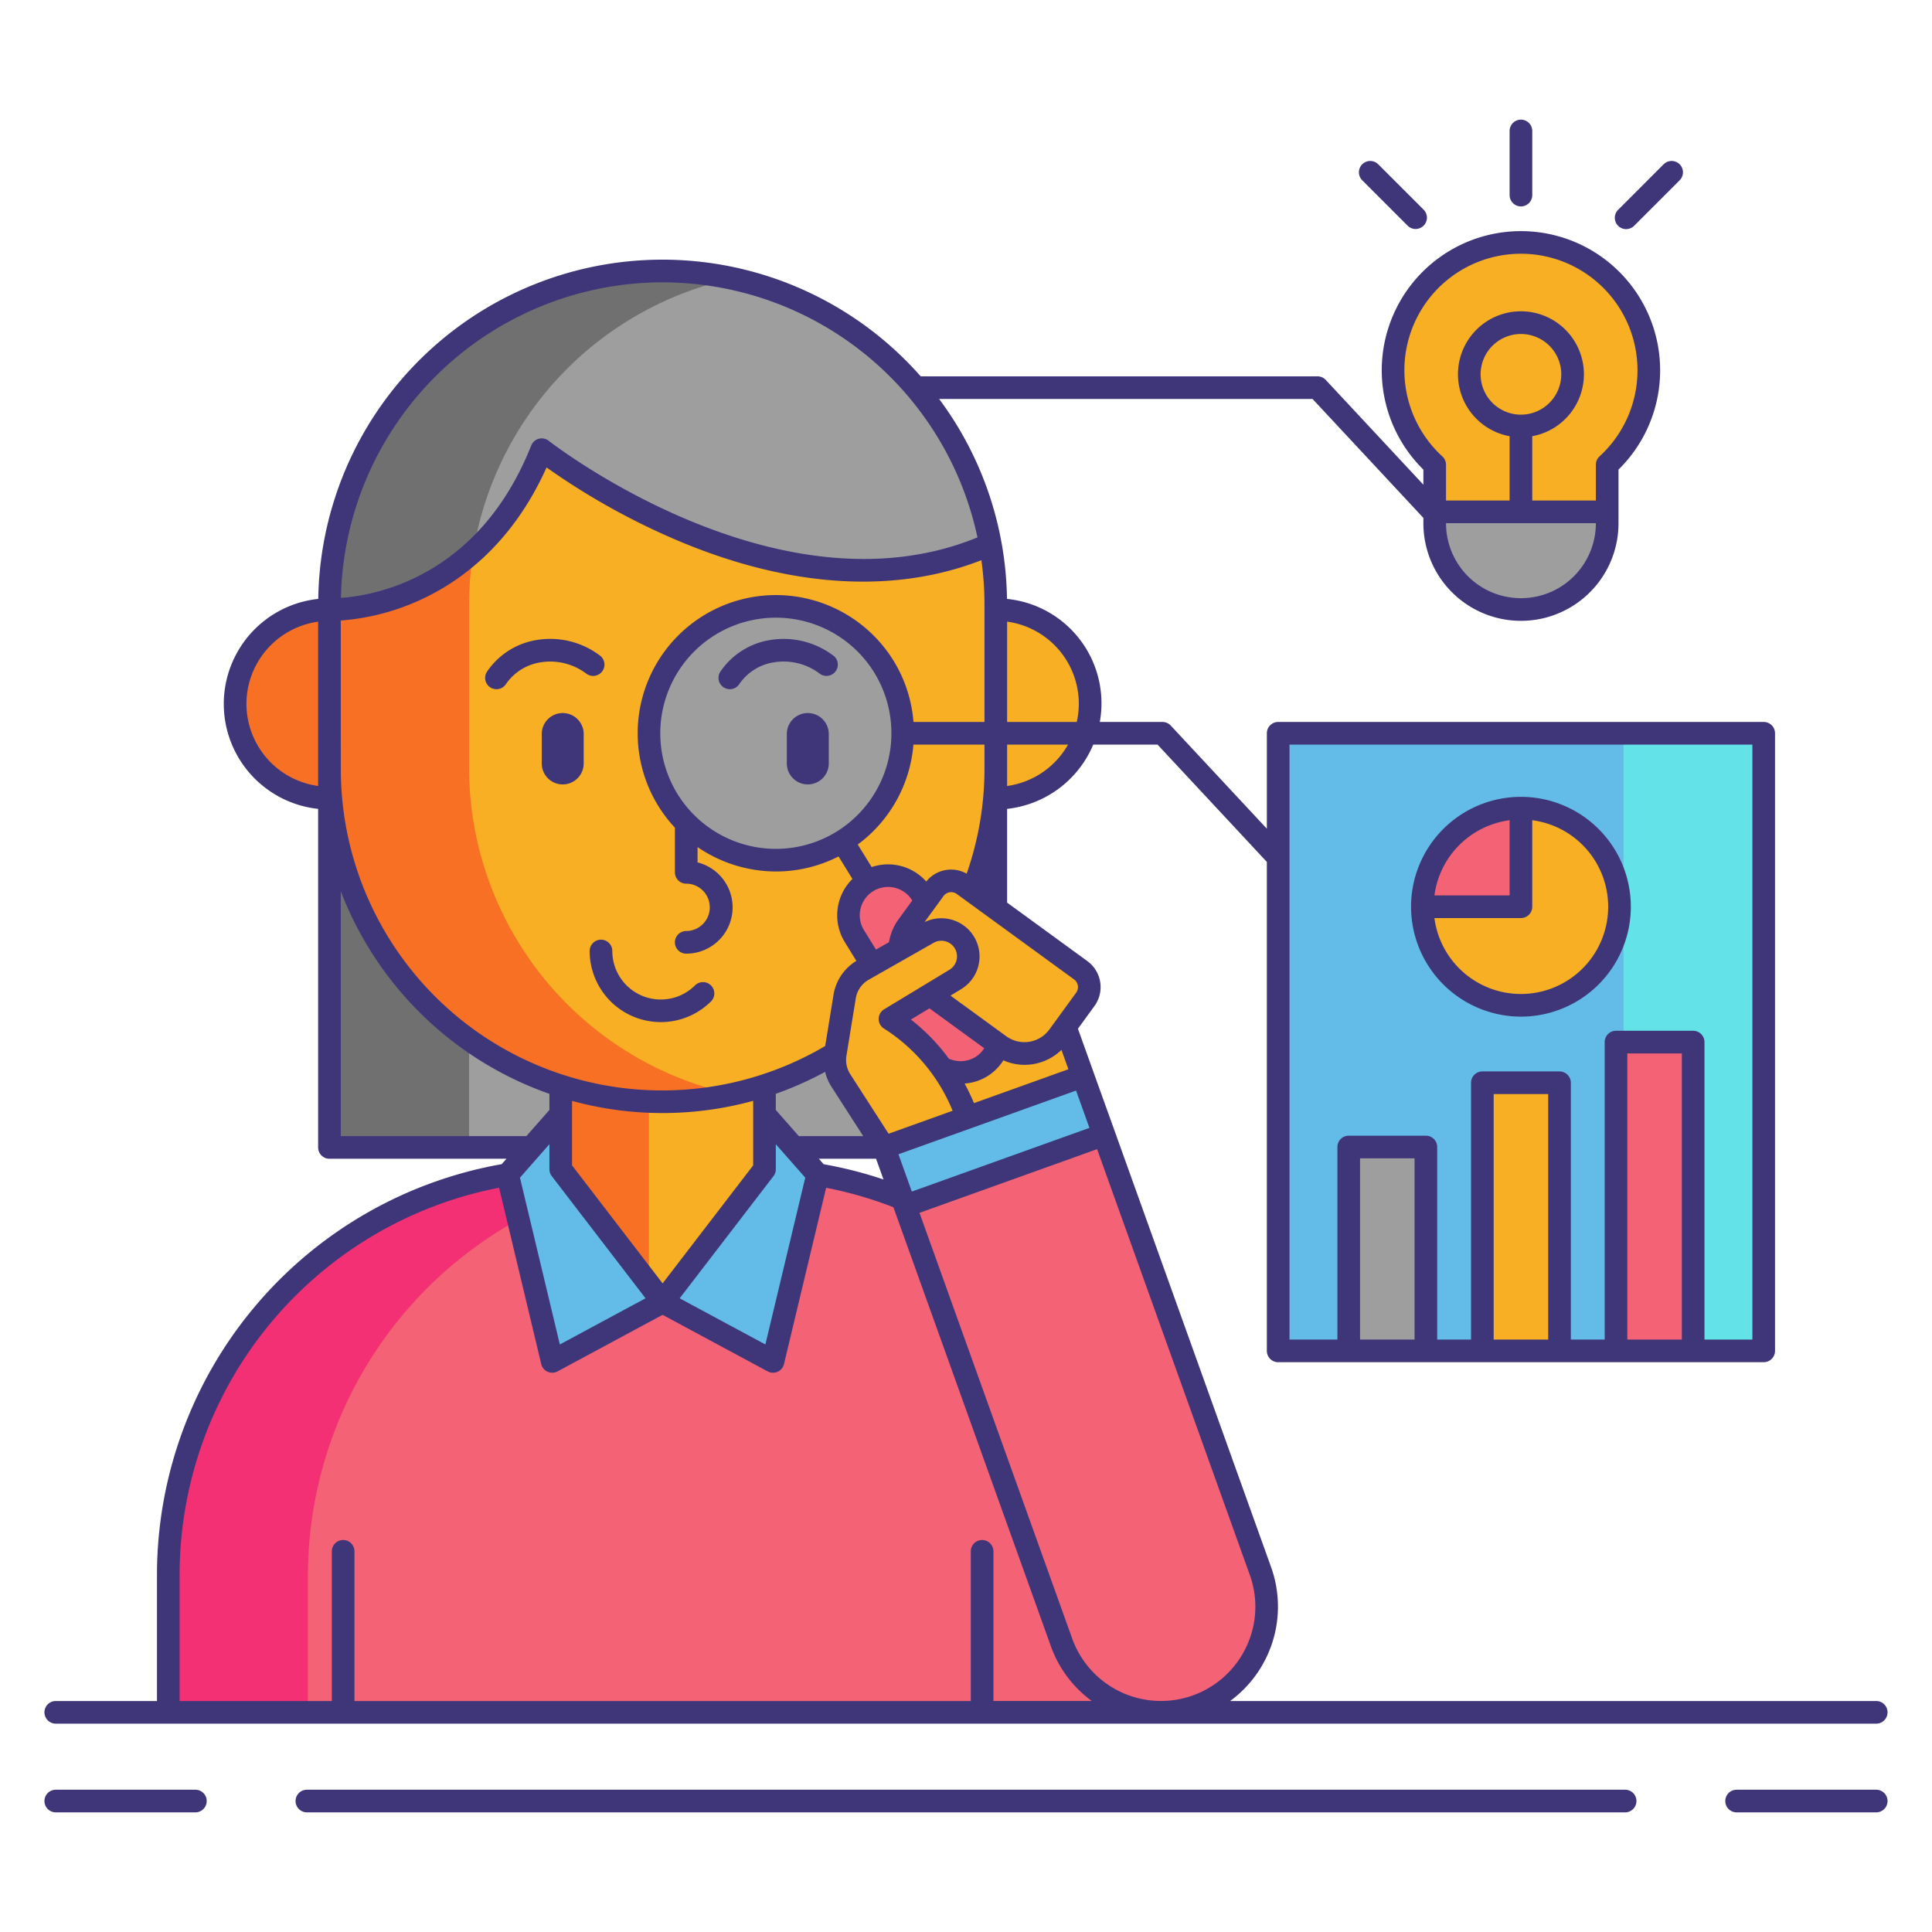 <svg xmlns="http://www.w3.org/2000/svg"  viewBox="0 0 256 256" width="240px" height="240px"><rect width="88.294" height="54.877" x="43.654" y="97.163" fill="#9e9e9e"/><rect width="18.5" height="54.877" x="43.654" y="97.163" fill="#707070"/><circle cx="43.654" cy="93.263" r="12.5" fill="#f87023"/><circle cx="131.948" cy="93.263" r="12.5" fill="#f8af23"/><path fill="#f46275" d="M155.488,226.893H22.3V208.837a53.944,53.944,0,0,1,53.944-53.944H99.357A53.944,53.944,0,0,1,153.3,208.837Z"/><path fill="#f43075" d="M94.745,154.893h-18.5A53.944,53.944,0,0,0,22.3,208.837v18.056H40.8V208.837A53.944,53.944,0,0,1,94.745,154.893Z"/><rect width="27" height="53.419" x="74.301" y="118.89" fill="#f8af23" rx="13.5" ry="13.5"/><path fill="#f87023" d="M74.3,132.39V158.81a13.554,13.554,0,0,0,11.686,13.378V119.013A13.554,13.554,0,0,0,74.3,132.39Z"/><rect width="88.294" height="110.075" x="43.654" y="35.91" fill="#f8af23" rx="44.147" ry="44.147"/><path fill="#f87023" d="M62.154,101.838V80.057A44.314,44.314,0,0,1,97.051,36.9a43.876,43.876,0,0,0-9.25-.99h0A44.277,44.277,0,0,0,43.654,80.057v21.781A44.277,44.277,0,0,0,87.8,145.985h0a43.876,43.876,0,0,0,9.25-.99A44.314,44.314,0,0,1,62.154,101.838Z"/><polygon fill="#63bce7" points="74.301 154.927 87.801 172.518 73.176 180.393 67.258 155.638 74.301 147.643 74.301 154.927"/><polygon fill="#63bce7" points="101.301 154.927 87.801 172.518 102.426 180.393 108.344 155.638 101.301 147.643 101.301 154.927"/><rect width="28" height="9.708" x="114.672" y="137.89" fill="#f8af23" transform="rotate(-19.733 128.672 142.745)"/><path fill="#f46275" d="M130.436,144.857h28a0,0,0,0,1,0,0v69.667a14,14,0,0,1-14,14h0a14,14,0,0,1-14-14V144.857A0,0,0,0,1,130.436,144.857Z" transform="rotate(-19.78 144.154 186.56)"/><rect width="28" height="8.252" x="117.704" y="147.071" fill="#63bce7" transform="rotate(-19.733 131.707 151.199)"/><circle cx="102.805" cy="97.163" r="16.815" fill="#9e9e9e" transform="rotate(-31.661 102.806 97.164)"/><rect width="10.506" height="28.812" x="117.228" y="114.663" fill="#f46275" rx="5.253" ry="5.253" transform="rotate(-31.661 122.483 129.07)"/><path fill="#f8af23" d="M129.6,116.341h6.016a2.768,2.768,0,0,1,2.768,2.768v19.214a2.768,2.768,0,0,1-2.768,2.768H129.6a5.591,5.591,0,0,1-5.591-5.591V121.932A5.591,5.591,0,0,1,129.6,116.341Z" transform="rotate(-53.929 131.202 128.716)"/><path fill="#f8af23" d="M117.134,152.041l-5.719-8.887a5,5,0,0,1-.73-3.509l1.236-7.591a5,5,0,0,1,2.464-3.543l8.571-4.873a3.571,3.571,0,0,1,5.126,1.9h0a3.571,3.571,0,0,1-1.512,4.26l-8.634,5.226a24.845,24.845,0,0,1,10.26,13.052Z"/><rect width="64.333" height="81.838" x="169.366" y="97.163" fill="#63bce7"/><rect width="18.57" height="81.838" x="215.129" y="97.163" fill="#63e2e7"/><rect width="10.223" height="27.018" x="178.713" y="151.984" fill="#9e9e9e"/><rect width="10.223" height="35.531" x="196.421" y="143.471" fill="#f8af23"/><rect width="10.223" height="40.919" x="214.129" y="138.082" fill="#f46275"/><path fill="#f8af23" d="M201.532,107.087v13.061H188.472a13.061,13.061,0,1,0,13.061-13.061Z"/><path fill="#f46275" d="M201.532,107.087a13.061,13.061,0,0,0-13.061,13.061h13.061Z"/><path fill="#f8af23" d="M218.477,49.07a16.945,16.945,0,1,0-28.371,12.511v7.756a11.427,11.427,0,0,0,11.427,11.427h0a11.427,11.427,0,0,0,11.427-11.427V61.581A16.9,16.9,0,0,0,218.477,49.07Z"/><path fill="#9e9e9e" d="M190.106,69.337a11.427,11.427,0,0,0,11.427,11.427h0a11.427,11.427,0,0,0,11.427-11.427V67.822H190.106Z"/><circle cx="201.532" cy="49.6" r="6.844" fill="#f8af23"/><path fill="#9e9e9e" d="M71.784,59.595s31.594,24.991,59.445,12.533A44.313,44.313,0,0,0,87.8,35.91h0A44.277,44.277,0,0,0,43.654,80.057v.706S63.069,81.523,71.784,59.595Z"/><path fill="#707070" d="M97.049,36.9a43.881,43.881,0,0,0-9.248-.99h0A44.277,44.277,0,0,0,43.654,80.057v.706a29.233,29.233,0,0,0,19.059-7.671A44.386,44.386,0,0,1,97.049,36.9Z"/><path fill="#3f3679" d="M25.89,237.147H7.39a1.5,1.5,0,1,0,0,3h18.5a1.5,1.5,0,0,0,0-3Z"/><path fill="#3f3679" d="M248.61,237.147h-18.5a1.5,1.5,0,0,0,0,3h18.5a1.5,1.5,0,0,0,0-3Z"/><path fill="#3f3679" d="M215.337,237.147H40.663a1.5,1.5,0,1,0,0,3H215.337a1.5,1.5,0,0,0,0-3Z"/><path fill="#3f3679" d="M7.39,228.393H248.61a1.5,1.5,0,0,0,0-3H163a15.509,15.509,0,0,0,5.427-17.737l-20.736-57.808h0L144.9,142.08l-2.068-5.767,2.184-3a4.267,4.267,0,0,0-.937-5.963L133.448,119.6V107.18a14.032,14.032,0,0,0,11.414-8.517h8.517l14.485,15.545V179a1.5,1.5,0,0,0,1.5,1.5H233.7a1.5,1.5,0,0,0,1.5-1.5V97.163a1.5,1.5,0,0,0-1.5-1.5H169.365a1.5,1.5,0,0,0-1.5,1.5v12.644L155.13,96.141a1.5,1.5,0,0,0-1.1-.478h-8.3a13.9,13.9,0,0,0-12.3-16.305,45.4,45.4,0,0,0-8.988-26.49h49.481l14.683,15.757v.712a12.927,12.927,0,1,0,25.854,0V62.225a18.444,18.444,0,1,0-25.854,0v2L175.673,50.345a1.5,1.5,0,0,0-1.1-.478H122A45.609,45.609,0,0,0,42.172,79.357a13.99,13.99,0,0,0-.018,27.823v44.861a1.5,1.5,0,0,0,1.5,1.5H67.107l-.631.716A55.292,55.292,0,0,0,20.8,208.837v16.556H7.39a1.5,1.5,0,1,0,0,3ZM180.213,177.5V153.484h7.224V177.5Zm17.708,0v-32.53h7.223V177.5Zm17.708,0V139.583h7.223V177.5ZM170.865,98.663H232.2V177.5h-6.348V138.083a1.5,1.5,0,0,0-1.5-1.5H214.129a1.5,1.5,0,0,0-1.5,1.5V177.5h-4.485v-34.03a1.5,1.5,0,0,0-1.5-1.5H196.421a1.5,1.5,0,0,0-1.5,1.5V177.5h-4.484V151.984a1.5,1.5,0,0,0-1.5-1.5H178.713a1.5,1.5,0,0,0-1.5,1.5V177.5h-6.348Zm40.594-29.327a9.927,9.927,0,1,1-19.854,0v-.014h19.854Zm-9.927-14.392a5.344,5.344,0,1,1,5.344-5.344A5.35,5.35,0,0,1,201.532,54.944ZM186.088,49.07a15.444,15.444,0,1,1,25.859,11.4,1.5,1.5,0,0,0-.488,1.107v4.742h-8.427V57.8a8.344,8.344,0,1,0-3,0v8.52h-8.427V61.581a1.5,1.5,0,0,0-.488-1.107A15.482,15.482,0,0,1,186.088,49.07Zm-20.95,169.155a12.5,12.5,0,0,1-23.069-1.115l-20.23-56.4,23.532-8.441,20.229,56.4A12.418,12.418,0,0,1,165.138,218.225Zm-56-63.96-.638-.724h7.583l.984,2.745A55.2,55.2,0,0,0,109.133,154.265ZM87.8,170.054l-12-15.636v-8.545a45.382,45.382,0,0,0,24-.006v8.552Zm-15-18.439v3.312a1.5,1.5,0,0,0,.31.913l12.427,16.193-11.356,6.115-5.283-22.1ZM45.154,97.163V82.22a30.649,30.649,0,0,0,9.888-2.439c5.388-2.313,12.642-7.274,17.38-17.842A92.758,92.758,0,0,0,90.21,71.8c14.61,6.084,28.348,6.906,39.83,2.428a42.788,42.788,0,0,1,.408,5.825V95.663H121.04A18.18,18.18,0,0,0,118.4,87.55h0a18.316,18.316,0,1,0-28.97,22.123v5.921a1.5,1.5,0,0,0,1.5,1.5c.021,0,.04-.005.06-.006a3.139,3.139,0,0,1-.06,6.277,1.5,1.5,0,0,0,0,3,6.137,6.137,0,0,0,1.5-12.09v-2.032a18.43,18.43,0,0,0,10.411,3.232,18.193,18.193,0,0,0,8.272-1.991l1.839,2.982a6.762,6.762,0,0,0-1.018,8.357l1.539,2.5a6.465,6.465,0,0,0-3.028,4.493l-1.105,6.788a42.58,42.58,0,0,1-64.18-36.762Zm85.294,4.675a42.164,42.164,0,0,1-2.359,13.928,4.2,4.2,0,0,0-5.355,1.046,6.753,6.753,0,0,0-7.233-1.92l-1.844-2.99a18.289,18.289,0,0,0,7.375-13.238h9.417Zm10.2,37.278.92,2.565-12.511,4.488a28.636,28.636,0,0,0-1.239-2.593,6.587,6.587,0,0,0,5.131-3.078,7,7,0,0,0,2.778.6,7.183,7.183,0,0,0,1.116-.087A7.035,7.035,0,0,0,140.651,139.116Zm-37.85,7.961v-2.143a45.413,45.413,0,0,0,6.532-2.907,6.477,6.477,0,0,0,.821,1.939l4.232,6.576h-8.533Zm16.252,5.87,23.532-8.441,1.773,4.943-23.532,8.441Zm10.2-12.892a3.736,3.736,0,0,1-3.264.323,1.482,1.482,0,0,0-.226-.058,26.32,26.32,0,0,0-5.056-5.225l2.453-1.485,7.259,5.288A3.686,3.686,0,0,1,129.256,140.054Zm-12.1-6.316a1.5,1.5,0,0,0,.063,2.6,23.373,23.373,0,0,1,9.014,10.842l-8.484,3.044-5.074-7.884a3.492,3.492,0,0,1-.511-2.456l1.236-7.591a3.484,3.484,0,0,1,1.725-2.48l8.571-4.874a2.07,2.07,0,0,1,2.095,3.571ZM110.844,110.2h0a15.316,15.316,0,1,1,5-21.076,15.333,15.333,0,0,1-5,21.076Zm10.027,9.109.008.013-1.833,2.516a7.063,7.063,0,0,0-1.25,3.006l-1.726.981-1.589-2.577a3.753,3.753,0,0,1,6.389-3.94Zm-18.38,36.532a1.5,1.5,0,0,0,.31-.913v-3.312l3.9,4.431-5.284,22.1-11.356-6.115ZM142.821,130.6a1.257,1.257,0,0,1-.229.944l-3.542,4.863a4.091,4.091,0,0,1-5.715.9l-7.39-5.384,1.4-.846a5.066,5.066,0,0,0-4.842-8.889l2.511-3.448a1.269,1.269,0,0,1,1.772-.278l15.53,11.313A1.262,1.262,0,0,1,142.821,130.6Zm-9.373-26.455V98.663h8.073A11.012,11.012,0,0,1,133.448,104.149Zm9.5-10.885a10.973,10.973,0,0,1-.272,2.4h-9.228V82.37A10.985,10.985,0,0,1,142.948,93.263ZM87.8,37.41a42.717,42.717,0,0,1,41.719,33.8c-26.428,10.82-56.5-12.557-56.806-12.8a1.5,1.5,0,0,0-2.324.623C63.457,76.485,49.708,78.908,45.175,79.223A42.688,42.688,0,0,1,87.8,37.41ZM32.654,93.263a11.02,11.02,0,0,1,9.5-10.888v21.773A11.008,11.008,0,0,1,32.654,93.263Zm12.5,57.277V118.088A45.866,45.866,0,0,0,72.8,144.94v2.136l-3.051,3.464ZM23.8,208.837A52.292,52.292,0,0,1,66.132,157.38l5.584,23.362a1.5,1.5,0,0,0,2.17.972L87.8,174.222l13.914,7.492a1.5,1.5,0,0,0,2.17-.972l5.583-23.356a52.11,52.11,0,0,1,8.913,2.577l.126.351v0l20.736,57.807a15.39,15.39,0,0,0,5.43,7.271H131.635V205.56a1.5,1.5,0,0,0-3,0v19.833H46.968V205.56a1.5,1.5,0,0,0-3,0v19.833H23.8Z"/><path fill="#3f3679" d="M78.134,126.011a9.431,9.431,0,0,0,16.095,6.666,1.5,1.5,0,0,0-2.121-2.121,6.427,6.427,0,0,1-10.974-4.544,1.5,1.5,0,0,0-3,0Z"/><path fill="#3f3679" d="M74.562,94.482a2.779,2.779,0,0,0-2.777,2.779v3.9a2.778,2.778,0,1,0,5.557,0v-3.9A2.78,2.78,0,0,0,74.562,94.482Z"/><path fill="#3f3679" d="M64.966,91.081a1.5,1.5,0,0,0,2.076-.436,6.814,6.814,0,0,1,4.514-2.87,7.954,7.954,0,0,1,6.152,1.5,1.5,1.5,0,0,0,1.771-2.422,10.921,10.921,0,0,0-8.461-2.033A9.822,9.822,0,0,0,64.531,89,1.5,1.5,0,0,0,64.966,91.081Z"/><path fill="#3f3679" d="M201.532,134.708a14.561,14.561,0,1,0-14.561-14.561A14.577,14.577,0,0,0,201.532,134.708Zm-1.5-26.024v9.964h-9.964A11.585,11.585,0,0,1,200.032,108.684Zm1.5,12.964a1.5,1.5,0,0,0,1.5-1.5V108.684a11.561,11.561,0,1,1-12.964,12.964Z"/><path fill="#3f3679" d="M201.532,27.353a1.5,1.5,0,0,0,1.5-1.5v-8.5a1.5,1.5,0,0,0-3,0v8.5A1.5,1.5,0,0,0,201.532,27.353Z"/><path fill="#3f3679" d="M215.472,30.358a1.5,1.5,0,0,0,1.061-.439l6.011-6.011a1.5,1.5,0,1,0-2.121-2.121L214.411,27.8a1.5,1.5,0,0,0,1.061,2.561Z"/><path fill="#3f3679" d="M186.532,29.919a1.5,1.5,0,0,0,2.121-2.121l-6.011-6.011a1.5,1.5,0,1,0-2.121,2.121Z"/><path fill="#3f3679" d="M107.035,94.482a2.779,2.779,0,0,0-2.777,2.779v3.9a2.779,2.779,0,1,0,5.558,0v-3.9A2.781,2.781,0,0,0,107.035,94.482Z"/><path fill="#3f3679" d="M110.4,86.858a10.919,10.919,0,0,0-8.461-2.033A9.822,9.822,0,0,0,95.451,89a1.5,1.5,0,0,0,2.512,1.641,6.814,6.814,0,0,1,4.514-2.87,7.955,7.955,0,0,1,6.152,1.5,1.5,1.5,0,1,0,1.771-2.422Z"/></svg>